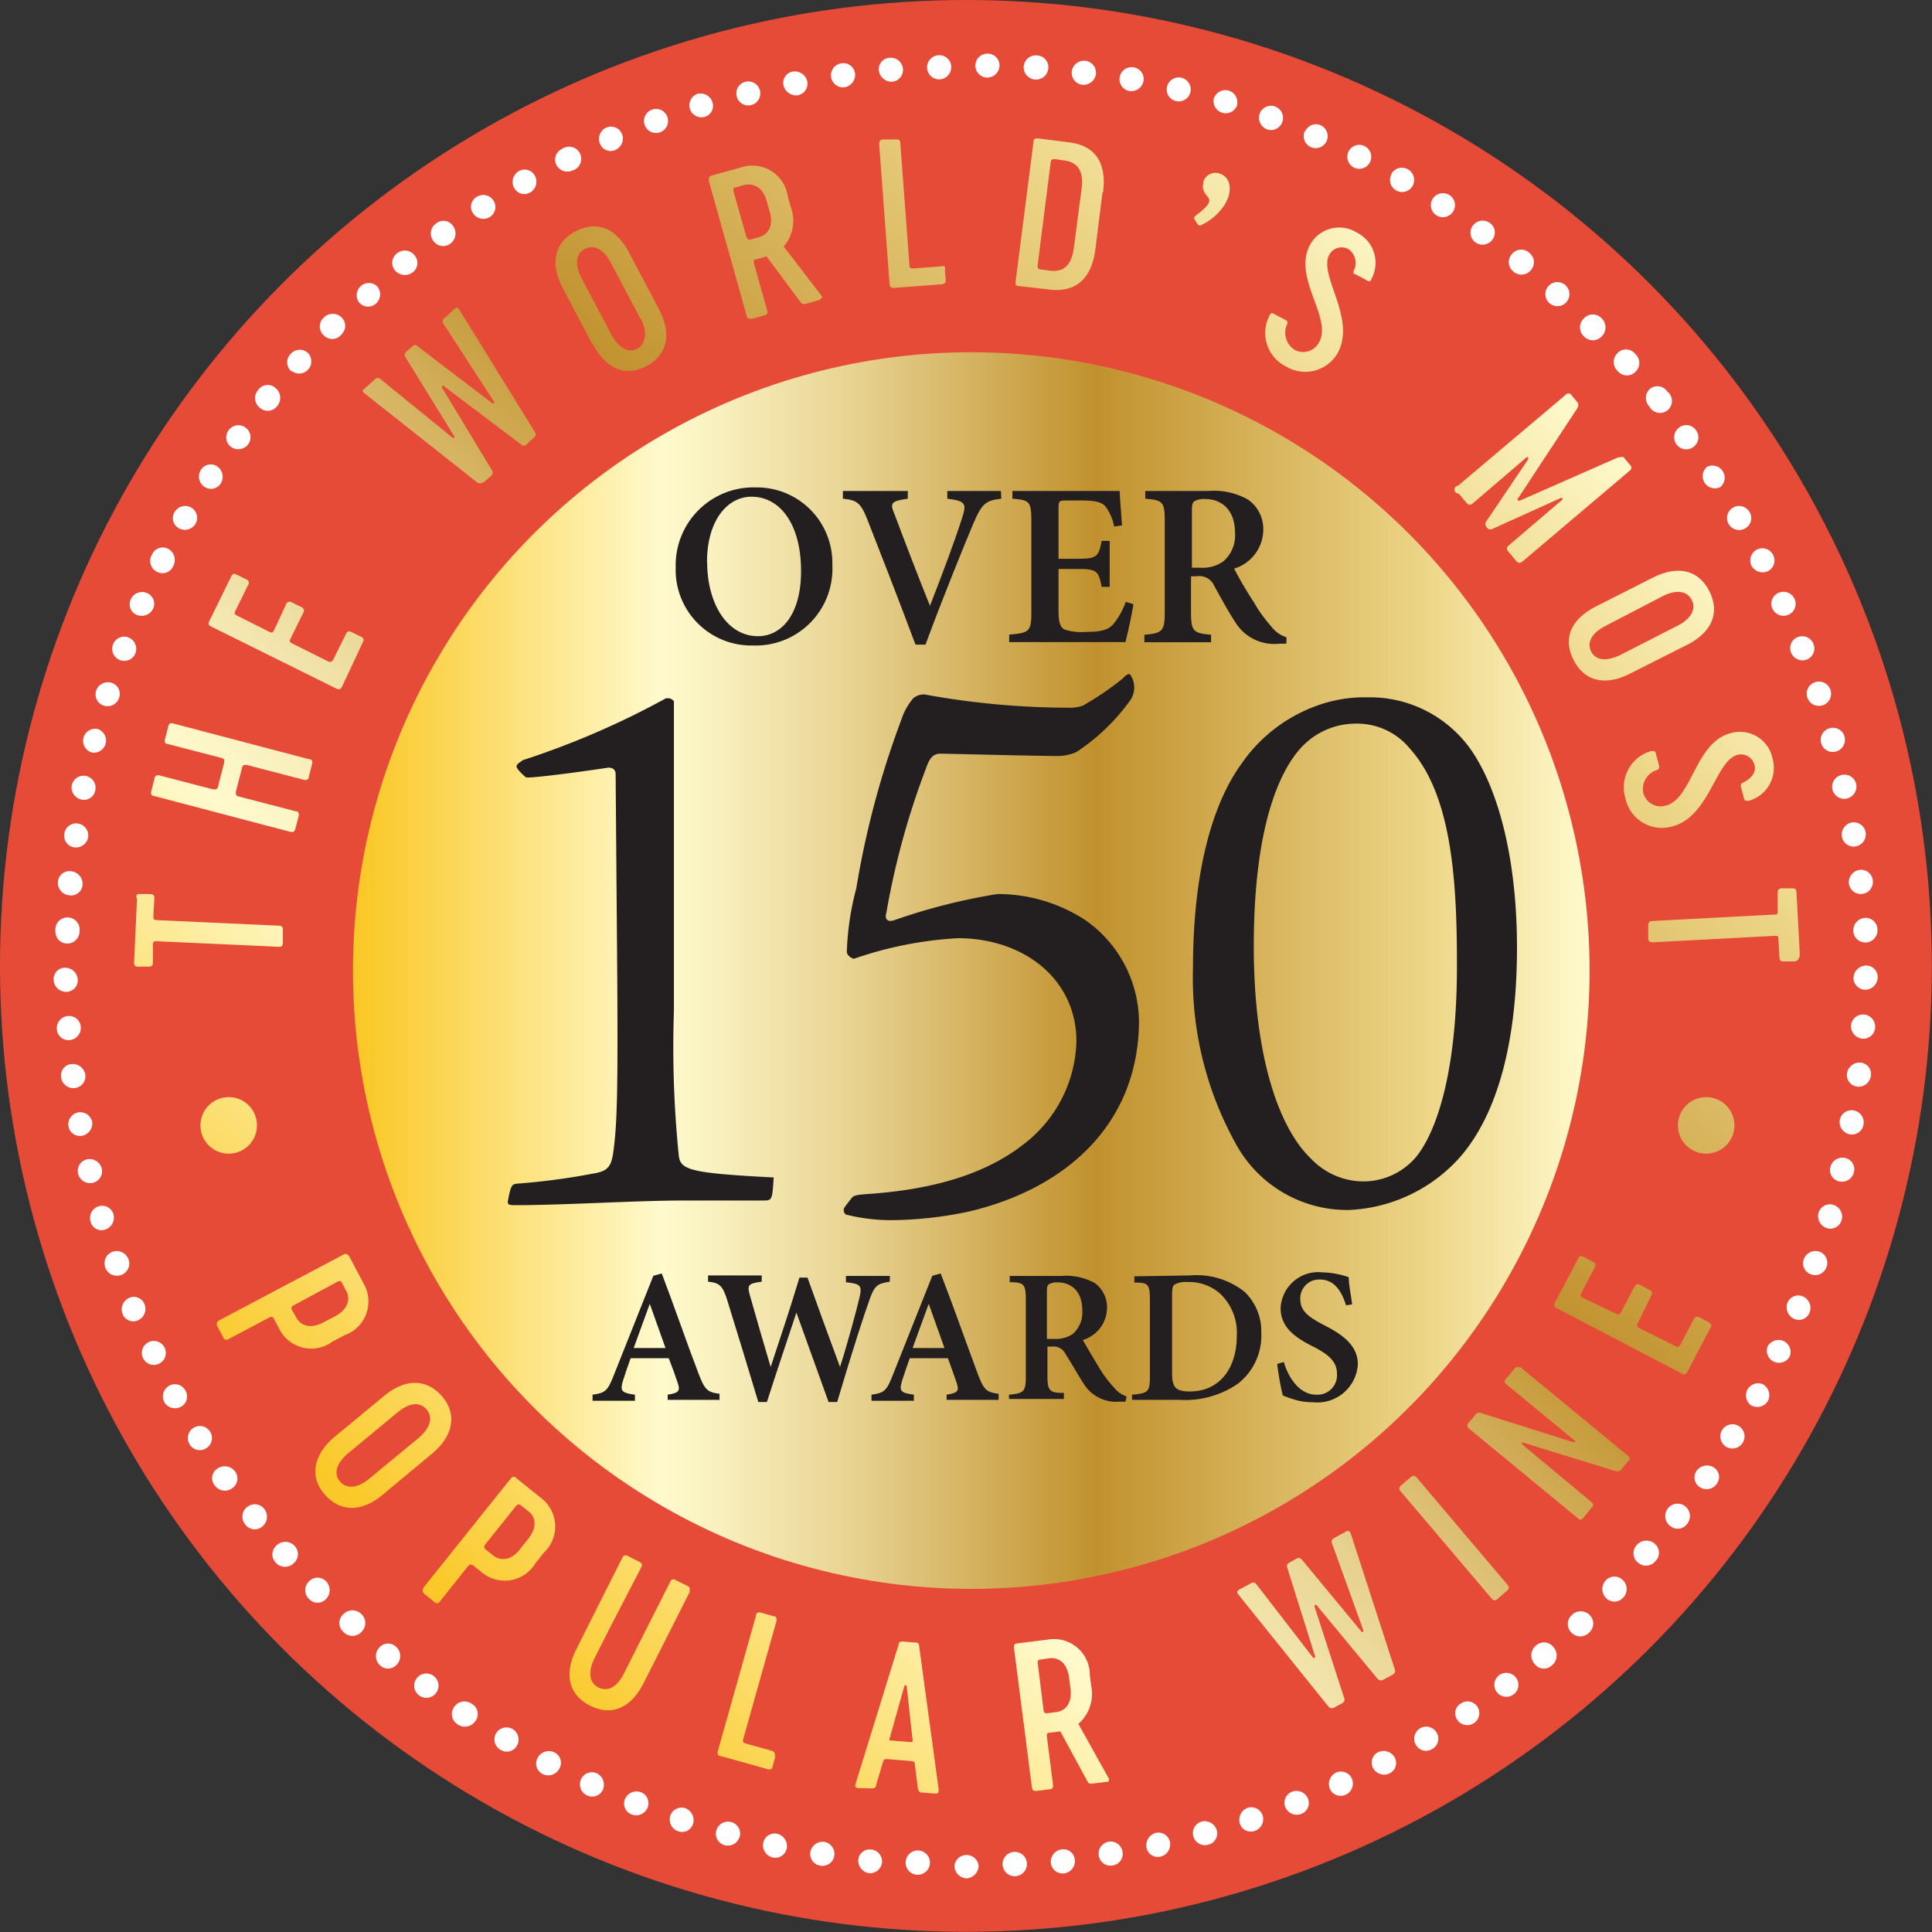 <svg xmlns="http://www.w3.org/2000/svg" xmlns:xlink="http://www.w3.org/1999/xlink" viewBox="0 0 108.05 108.05"><rect x="0" y="0" width="108.05" height="108.05" fill="#333333" stroke="none"/><defs><linearGradient id="Gold" x1="19.75" y1="54.28" x2="88.9" y2="54.28" gradientUnits="userSpaceOnUse"><stop offset="0.01" stop-color="#fac929"/><stop offset="0.25" stop-color="#fffacd"/><stop offset="0.3" stop-color="#f8efbc"/><stop offset="0.41" stop-color="#e7d18f"/><stop offset="0.55" stop-color="#cba247"/><stop offset="0.6" stop-color="#c1912e"/><stop offset="0.87" stop-color="#edd688"/><stop offset="1" stop-color="#fffacd"/></linearGradient><linearGradient id="Gold-2" x1="21.18" y1="86.6" x2="86.77" y2="21.01" xlink:href="#Gold"/></defs><g id="Layer_2" data-name="Layer 2"><g id="FZA_BUG_FRSG_AW150"><circle cx="54.02" cy="54.02" r="54.02" style="fill:#e64b38"/><circle cx="54.32" cy="54.28" r="34.58" style="fill:url(#Gold)"/><path d="M104.37,54h0C103.78,26,80.37,3,54,3.69A50.35,50.35,0,1,0,104.37,54Z" style="fill:none"/><path d="M104.24,51.34A.66.66,0,0,1,105,52a.68.68,0,0,1-.64.71.67.67,0,0,1-.71-.63A.7.7,0,0,1,104.24,51.34Z" style="fill:#fff"/><path d="M104,48.65a.66.66,0,0,1,.74.6.67.67,0,1,1-1.34.15A.7.7,0,0,1,104,48.65Z" style="fill:#fff"/><path d="M103.56,46a.67.67,0,0,1,.78.56.69.69,0,0,1-.57.78.67.67,0,0,1-.76-.56A.69.69,0,0,1,103.56,46Z" style="fill:#fff"/><path d="M103,43.34a.68.68,0,0,1,.81.51.69.69,0,0,1-.53.81.67.67,0,0,1-.28-1.32Z" style="fill:#fff"/><path d="M102.32,40.73a.67.67,0,0,1,.84.47.68.68,0,0,1-.48.83.67.67,0,0,1-.36-1.3Z" style="fill:#fff"/><path d="M101.49,38.16a.68.68,0,1,1-.41.85A.67.67,0,0,1,101.49,38.16Z" style="fill:#fff"/><path d="M100.54,35.63a.68.68,0,0,1,.88.38.67.67,0,0,1-.38.88.69.69,0,0,1-.87-.39A.66.66,0,0,1,100.54,35.63Z" style="fill:#fff"/><path d="M99.46,33.16a.68.68,0,0,1,.9.33.66.66,0,0,1-.34.89.68.68,0,0,1-.89-.33A.66.66,0,0,1,99.46,33.16Z" style="fill:#fff"/><path d="M98.25,30.74a.67.67,0,0,1,.91.29.67.67,0,0,1-.28.91.71.71,0,0,1-.92-.29A.68.68,0,0,1,98.25,30.74Z" style="fill:#fff"/><path d="M96.92,28.39a.67.67,0,0,1,.92.24.65.65,0,0,1-.24.92.67.67,0,1,1-.68-1.16Z" style="fill:#fff"/><path d="M95.47,26.11a.68.68,0,0,1,.74,1.13.68.68,0,0,1-.74-1.13Z" style="fill:#fff"/><path d="M93.91,23.91a.66.66,0,0,1,.94.15.66.66,0,0,1-.15.94.67.67,0,1,1-.79-1.09Z" style="fill:#fff"/><path d="M92.24,21.78a.66.66,0,0,1,1,.11.67.67,0,1,1-1,.84A.69.69,0,0,1,92.24,21.78Z" style="fill:#fff"/><path d="M90.46,19.75a.66.66,0,0,1,1,.05.68.68,0,0,1,0,1,.67.67,0,0,1-1-.06A.69.69,0,0,1,90.46,19.75Z" style="fill:#fff"/><path d="M88.58,17.81a.67.67,0,0,1,1,0,.7.7,0,0,1,0,1,.68.68,0,0,1-1,0A.69.69,0,0,1,88.58,17.81Z" style="fill:#fff"/><path d="M86.6,16a.67.67,0,1,1,1,.9.67.67,0,0,1-1-.9Z" style="fill:#fff"/><path d="M84.53,14.24a.67.67,0,0,1,1-.1.66.66,0,0,1,.1.95.68.68,0,0,1-1,.09A.67.67,0,0,1,84.53,14.24Z" style="fill:#fff"/><path d="M82.37,12.62a.68.68,0,0,1,.95-.15.65.65,0,0,1,.14.94.69.69,0,0,1-.94.15A.67.67,0,0,1,82.37,12.62Z" style="fill:#fff"/><path d="M80.13,11.11a.68.68,0,0,1,.93-.2.66.66,0,0,1,.2.93.67.67,0,0,1-1.13-.73Z" style="fill:#fff"/><path d="M77.81,9.73A.67.67,0,0,1,79,10.4a.67.67,0,1,1-1.17-.67Z" style="fill:#fff"/><path d="M75.42,8.47a.67.67,0,1,1,.3.9A.68.68,0,0,1,75.42,8.47Z" style="fill:#fff"/><path d="M73,7.34A.65.65,0,0,1,73.85,7a.67.67,0,1,1-.88.34Z" style="fill:#fff"/><path d="M70.45,6.36a.67.67,0,0,1,.87-.4.68.68,0,0,1,.39.88.67.67,0,0,1-.86.39A.7.7,0,0,1,70.45,6.36Z" style="fill:#fff"/><path d="M67.88,5.53a.68.68,0,0,1,.85-.46.69.69,0,0,1,.44.86.68.68,0,0,1-1.29-.4Z" style="fill:#fff"/><path d="M65.27,4.85a.67.67,0,1,1,.49.8A.66.66,0,0,1,65.27,4.85Z" style="fill:#fff"/><path d="M62.62,4.32a.67.67,0,0,1,.79-.55.66.66,0,0,1,.54.78.7.7,0,0,1-.79.54A.67.67,0,0,1,62.62,4.32Z" style="fill:#fff"/><path d="M59.94,4a.69.69,0,0,1,.76-.6.67.67,0,0,1,.59.75.7.7,0,0,1-.76.59A.67.67,0,0,1,59.94,4Z" style="fill:#fff"/><path d="M57.25,3.74A.68.68,0,0,1,58,3.1a.66.66,0,0,1,.63.71.69.69,0,0,1-.72.64A.69.69,0,0,1,57.25,3.74Z" style="fill:#fff"/><path d="M54.55,3.69A.67.67,0,0,1,55.23,3a.66.66,0,0,1,.67.67.69.69,0,0,1-.68.67A.67.67,0,0,1,54.55,3.69Z" style="fill:#fff"/><path d="M51.85,3.8a.67.67,0,0,1,.65-.71.66.66,0,0,1,.7.64.69.69,0,0,1-.65.71A.68.68,0,0,1,51.85,3.8Z" style="fill:#fff"/><path d="M49.15,3.93a.64.64,0,0,1,.62-.7.68.68,0,0,1,.73.63.66.66,0,0,1-.61.71A.72.72,0,0,1,49.15,3.93Z" style="fill:#fff"/><path d="M46.48,4.31a.68.68,0,0,1,.58-.77.66.66,0,0,1,.76.57.71.71,0,0,1-.58.77A.68.68,0,0,1,46.48,4.31Z" style="fill:#fff"/><path d="M43.81,4.72A.64.64,0,0,1,44.35,4a.72.72,0,0,1,.8.56.66.66,0,0,1-.54.77A.73.73,0,0,1,43.81,4.72Z" style="fill:#fff"/><path d="M41.2,5.39a.67.67,0,1,1,1.3-.33.67.67,0,1,1-1.3.33Z" style="fill:#fff"/><path d="M38.59,6.11A.69.69,0,0,1,39,5.25a.71.71,0,0,1,.85.48.64.64,0,0,1-.46.81A.68.68,0,0,1,38.59,6.11Z" style="fill:#fff"/><path d="M36.06,7a.67.67,0,1,1,1.26-.47A.67.67,0,1,1,36.06,7Z" style="fill:#fff"/><path d="M33.56,8.05a.69.69,0,0,1,.34-.91.67.67,0,0,1,.89.36.7.7,0,0,1-.36.88A.64.64,0,0,1,33.56,8.05Z" style="fill:#fff"/><path d="M31.12,9.23a.66.66,0,0,1,.31-.9A.68.68,0,1,1,32,9.54.69.69,0,0,1,31.12,9.23Z" style="fill:#fff"/><path d="M28.76,10.52A.7.7,0,0,1,29,9.58a.65.65,0,0,1,.91.24.7.7,0,0,1-.25.94A.65.65,0,0,1,28.76,10.52Z" style="fill:#fff"/><path d="M26.45,11.92a.64.64,0,0,1,.21-.91.68.68,0,0,1,.94.21.66.66,0,0,1-.21.92A.69.69,0,0,1,26.45,11.92Z" style="fill:#fff"/><path d="M24.25,13.49a.68.68,0,0,1,.15-1,.64.64,0,0,1,.93.14.7.7,0,0,1-.15,1A.66.66,0,0,1,24.25,13.49Z" style="fill:#fff"/><path d="M22.08,15.11a.66.66,0,0,1,.12-.94.69.69,0,0,1,1,.13.65.65,0,0,1-.12.93A.72.72,0,0,1,22.08,15.11Z" style="fill:#fff"/><path d="M20.08,16.91a.68.68,0,0,1,1-.91A.69.69,0,0,1,21,17,.66.66,0,0,1,20.08,16.91Z" style="fill:#fff"/><path d="M18.11,18.76a.67.67,0,0,1,0-1,.7.7,0,0,1,1,0,.65.65,0,0,1,0,.93A.66.66,0,0,1,18.11,18.76Z" style="fill:#fff"/><path d="M16.29,20.76a.66.66,0,0,1,0-1,.67.67,0,0,1,.95,0,.68.68,0,0,1-.91,1Z" style="fill:#fff"/><path d="M14.55,22.82a.69.69,0,0,1-.12-1,.65.65,0,0,1,1-.1.7.7,0,0,1,.1.95A.66.66,0,0,1,14.55,22.82Z" style="fill:#fff"/><path d="M12.93,25a.66.66,0,0,1-.14-.94.67.67,0,1,1,1.09.79A.7.7,0,0,1,12.93,25Z" style="fill:#fff"/><path d="M11.44,27.23a.69.69,0,0,1-.21-.94.64.64,0,0,1,.91-.21.71.71,0,0,1,.22.94A.65.65,0,0,1,11.44,27.23Z" style="fill:#fff"/><path d="M10,29.54a.64.64,0,0,1-.23-.91.68.68,0,0,1,.93-.24.66.66,0,0,1,.23.91A.69.69,0,0,1,10,29.54Z" style="fill:#fff"/><path d="M8.82,32A.68.68,0,0,1,8.51,31a.65.65,0,0,1,.89-.31.71.71,0,0,1,.31.92A.66.66,0,0,1,8.82,32Z" style="fill:#fff"/><path d="M7.65,34.39a.64.64,0,0,1-.33-.88.69.69,0,0,1,.91-.34.65.65,0,0,1,.33.88A.72.72,0,0,1,7.65,34.39Z" style="fill:#fff"/><path d="M6.72,36.92a.67.67,0,0,1-.4-.87.66.66,0,0,1,.86-.4.69.69,0,0,1,.4.87A.67.67,0,0,1,6.72,36.92Z" style="fill:#fff"/><path d="M5.83,39.47a.66.66,0,0,1-.45-.85.69.69,0,0,1,.87-.43.65.65,0,0,1,.41.84A.68.68,0,0,1,5.83,39.47Z" style="fill:#fff"/><path d="M5.16,42.09a.68.68,0,0,1-.49-.83.67.67,0,0,1,.82-.48.68.68,0,0,1-.33,1.31Z" style="fill:#fff"/><path d="M4.57,44.72a.7.7,0,0,1-.56-.8.68.68,0,0,1,.81-.52.67.67,0,0,1,.51.79A.64.64,0,0,1,4.57,44.72Z" style="fill:#fff"/><path d="M4.16,47.39a.65.65,0,0,1-.56-.76.66.66,0,0,1,.77-.57.67.67,0,0,1,.56.76A.69.69,0,0,1,4.16,47.39Z" style="fill:#fff"/><path d="M3.88,50.07a.69.69,0,0,1-.64-.73A.64.64,0,0,1,4,48.73a.71.71,0,0,1,.62.73A.64.64,0,0,1,3.88,50.07Z" style="fill:#fff"/><path d="M3.74,52.77a.66.66,0,0,1-.64-.7.68.68,0,1,1,1.35,0A.69.69,0,0,1,3.74,52.77Z" style="fill:#fff"/><path d="M3.75,55.47A.7.7,0,0,1,3,54.81a.64.64,0,0,1,.64-.69.71.71,0,0,1,.71.67A.65.65,0,0,1,3.75,55.47Z" style="fill:#fff"/><path d="M3.88,58.17a.65.65,0,0,1-.7-.63.68.68,0,0,1,.64-.72.66.66,0,0,1,.7.63A.69.69,0,0,1,3.88,58.17Z" style="fill:#fff"/><path d="M4.19,60.85a.69.69,0,0,1-.77-.59A.64.64,0,0,1,4,59.51a.71.71,0,0,1,.77.59A.66.66,0,0,1,4.19,60.85Z" style="fill:#fff"/><path d="M4.59,63.52A.65.65,0,0,1,3.83,63a.68.68,0,0,1,.56-.79.68.68,0,0,1,.77.56A.71.71,0,0,1,4.59,63.52Z" style="fill:#fff"/><path d="M5.2,66.15a.69.69,0,0,1-.83-.5.66.66,0,0,1,.49-.81.71.71,0,0,1,.83.5A.67.67,0,0,1,5.2,66.15Z" style="fill:#fff"/><path d="M5.87,68.77a.63.63,0,0,1-.81-.47.69.69,0,0,1,.47-.84.66.66,0,0,1,.82.46A.71.71,0,0,1,5.87,68.77Z" style="fill:#fff"/><path d="M6.77,71.31A.68.68,0,0,1,6.31,70a.71.71,0,0,1,.87.41A.68.68,0,0,1,6.77,71.31Z" style="fill:#fff"/><path d="M7.72,73.84a.64.64,0,0,1-.87-.37.7.7,0,0,1,.39-.89.64.64,0,0,1,.85.38A.7.7,0,0,1,7.72,73.84Z" style="fill:#fff"/><path d="M8.89,76.27a.67.67,0,1,1,.32-.89A.67.67,0,0,1,8.89,76.27Z" style="fill:#fff"/><path d="M10.13,78.67a.7.7,0,0,1-.94-.25.69.69,0,0,1,.29-.93.66.66,0,0,1,.89.28A.65.65,0,0,1,10.13,78.67Z" style="fill:#fff"/><path d="M11.53,81a.66.66,0,0,1-.92-.22.67.67,0,0,1,.22-.93.67.67,0,0,1,.7,1.15Z" style="fill:#fff"/><path d="M13,83.22a.69.69,0,0,1-1-.16.63.63,0,0,1,.15-.92.72.72,0,0,1,1,.16A.65.65,0,0,1,13,83.22Z" style="fill:#fff"/><path d="M14.65,85.39a.65.65,0,0,1-.93-.13.68.68,0,0,1,.13-1,.67.67,0,0,1,.93.13A.71.71,0,0,1,14.65,85.39Z" style="fill:#fff"/><path d="M16.41,87.44a.69.69,0,0,1-1-.06.65.65,0,0,1,.05-.94.7.7,0,0,1,1,0A.67.67,0,0,1,16.41,87.44Z" style="fill:#fff"/><path d="M18.23,89.43a.64.64,0,0,1-.94,0,.68.68,0,0,1,0-1,.66.66,0,0,1,.94,0A.71.71,0,0,1,18.23,89.43Z" style="fill:#fff"/><path d="M20.21,91.27a.68.68,0,0,1-1,0,.66.66,0,0,1,0-1,.7.7,0,0,1,1,0A.68.68,0,0,1,20.21,91.27Z" style="fill:#fff"/><path d="M22.22,93.06a.65.65,0,0,1-.95.09.69.69,0,0,1-.06-1,.64.64,0,0,1,.93-.06A.69.69,0,0,1,22.22,93.06Z" style="fill:#fff"/><path d="M24.39,94.68a.68.68,0,0,1-.95.14.68.68,0,1,1,.95-.14Z" style="fill:#fff"/><path d="M26.6,96.23a.7.7,0,0,1-1,.21.67.67,0,0,1-.18-1,.68.68,0,0,1,.93-.17A.65.65,0,0,1,26.6,96.23Z" style="fill:#fff"/><path d="M28.91,97.63a.65.65,0,0,1-.92.23.67.67,0,0,1-.24-.93.68.68,0,0,1,.92-.23A.69.69,0,0,1,28.91,97.63Z" style="fill:#fff"/><path d="M31.28,98.92a.7.7,0,0,1-.92.3.65.65,0,0,1-.3-.89A.71.71,0,0,1,31,98,.65.65,0,0,1,31.28,98.92Z" style="fill:#fff"/><path d="M33.72,100.09a.66.66,0,0,1-.89.32.68.68,0,0,1-.33-.91.67.67,0,0,1,.89-.32A.72.72,0,0,1,33.72,100.09Z" style="fill:#fff"/><path d="M36.22,101.09a.69.69,0,0,1-.88.39.65.65,0,0,1-.39-.86.71.71,0,0,1,.89-.39A.66.66,0,0,1,36.22,101.09Z" style="fill:#fff"/><path d="M38.76,102a.64.64,0,0,1-.85.41.7.7,0,0,1-.42-.87.67.67,0,0,1,.85-.41A.72.72,0,0,1,38.76,102Z" style="fill:#fff"/><path d="M41.37,102.71a.69.69,0,0,1-.83.49.67.67,0,0,1-.48-.82.68.68,0,0,1,.83-.48A.66.66,0,0,1,41.37,102.71Z" style="fill:#fff"/><path d="M44,103.37a.65.65,0,0,1-.8.51.7.7,0,0,1-.51-.83.65.65,0,0,1,.79-.49A.71.71,0,0,1,44,103.37Z" style="fill:#fff"/><path d="M46.66,103.78a.67.67,0,0,1-.78.56.66.66,0,0,1-.56-.76.7.7,0,0,1,.78-.57A.68.68,0,0,1,46.66,103.78Z" style="fill:#fff"/><path d="M49.33,104.14a.68.68,0,0,1-.74.62A.72.72,0,0,1,48,104a.64.64,0,0,1,.74-.56A.67.67,0,0,1,49.33,104.14Z" style="fill:#fff"/><path d="M52,104.28a.68.68,0,0,1-1.35-.07.68.68,0,1,1,1.35.07Z" style="fill:#fff"/><path d="M54.73,104.34a.72.72,0,0,1-.68.71.71.71,0,0,1-.67-.71.68.68,0,0,1,1.35,0Z" style="fill:#fff"/><path d="M57.43,104.2a.68.68,0,1,1-.71-.63A.68.68,0,0,1,57.43,104.2Z" style="fill:#fff"/><path d="M60.11,104a.69.69,0,0,1-.59.77.66.66,0,0,1-.75-.6.7.7,0,0,1,.6-.74A.64.64,0,0,1,60.11,104Z" style="fill:#fff"/><path d="M62.78,103.56a.66.66,0,0,1-.56.77.66.66,0,0,1-.77-.56.67.67,0,0,1,1.33-.21Z" style="fill:#fff"/><path d="M65.43,103a.71.71,0,0,1-.51.83.64.64,0,0,1-.8-.5.72.72,0,0,1,.51-.82A.66.66,0,0,1,65.43,103Z" style="fill:#fff"/><path d="M68.05,102.36a.65.65,0,0,1-.48.81.67.67,0,0,1-.36-1.3A.71.71,0,0,1,68.05,102.36Z" style="fill:#fff"/><path d="M70.61,101.52a.69.69,0,0,1-.42.87.64.64,0,0,1-.85-.41.72.72,0,0,1,.42-.87A.67.67,0,0,1,70.61,101.52Z" style="fill:#fff"/><path d="M73.15,100.59a.65.65,0,0,1-.39.86.69.69,0,0,1-.88-.39.66.66,0,0,1,.39-.86A.7.7,0,0,1,73.15,100.59Z" style="fill:#fff"/><path d="M75.6,99.46a.69.69,0,0,1-.33.91.66.66,0,0,1-.89-.32.71.71,0,0,1,.33-.91A.67.67,0,0,1,75.6,99.46Z" style="fill:#fff"/><path d="M78,98.29a.64.64,0,0,1-.29.89.7.7,0,0,1-.92-.3.65.65,0,0,1,.29-.89A.71.71,0,0,1,78,98.29Z" style="fill:#fff"/><path d="M80.34,96.89a.66.66,0,0,1-.23.92.65.65,0,0,1-.92-.22.68.68,0,0,1,.23-.93A.67.67,0,0,1,80.34,96.89Z" style="fill:#fff"/><path d="M82.62,95.44a.67.67,0,1,1-1.12.74.63.63,0,0,1,.2-.91A.66.66,0,0,1,82.62,95.44Z" style="fill:#fff"/><path d="M84.78,93.82a.66.66,0,0,1-.13.94.67.67,0,1,1-.81-1.07A.68.68,0,0,1,84.78,93.82Z" style="fill:#fff"/><path d="M86.88,92.12a.7.7,0,0,1-.07,1,.65.65,0,0,1-1-.08.71.71,0,0,1,.08-1A.66.66,0,0,1,86.88,92.12Z" style="fill:#fff"/><path d="M88.88,90.3a.67.67,0,0,1,0,1,.68.68,0,0,1-1,0,.67.67,0,0,1,0-.95A.7.7,0,0,1,88.88,90.3Z" style="fill:#fff"/><path d="M90.76,88.37a.69.69,0,0,1,0,1,.65.65,0,0,1-.94,0,.71.71,0,0,1,0-1A.66.66,0,0,1,90.76,88.37Z" style="fill:#fff"/><path d="M92.58,86.37a.65.65,0,0,1,0,.94.68.68,0,0,1-1,.06.67.67,0,0,1-.06-.94A.71.71,0,0,1,92.58,86.37Z" style="fill:#fff"/><path d="M94.23,84.23a.69.69,0,0,1,.12,1,.64.64,0,0,1-.93.12.69.69,0,0,1-.13-1A.68.68,0,0,1,94.23,84.23Z" style="fill:#fff"/><path d="M95.83,82.06A.63.63,0,0,1,96,83a.68.68,0,0,1-.95.16.64.64,0,0,1-.15-.92A.71.71,0,0,1,95.83,82.06Z" style="fill:#fff"/><path d="M97.24,79.75a.68.68,0,0,1-.71,1.16.69.69,0,0,1-.22-.93A.68.68,0,0,1,97.24,79.75Z" style="fill:#fff"/><path d="M98.58,77.41a.71.71,0,0,1,.3.93.7.7,0,0,1-.94.26.68.68,0,0,1,.64-1.19Z" style="fill:#fff"/><path d="M99.75,75a.67.67,0,0,1,.32.9.68.68,0,0,1-1.22-.58A.69.69,0,0,1,99.75,75Z" style="fill:#fff"/><path d="M100.82,72.5a.7.7,0,0,1,.39.89.64.64,0,0,1-.87.37.71.71,0,0,1-.38-.88A.65.65,0,0,1,100.82,72.5Z" style="fill:#fff"/><path d="M101.75,70a.66.66,0,0,1,.4.86.67.67,0,0,1-.87.41.66.66,0,0,1-.4-.85A.7.7,0,0,1,101.75,70Z" style="fill:#fff"/><path d="M102.52,67.38a.69.69,0,0,1,.48.84.66.66,0,0,1-.82.47.71.71,0,0,1-.48-.85A.66.66,0,0,1,102.52,67.38Z" style="fill:#fff"/><path d="M103.19,64.76a.65.65,0,0,1,.49.81.69.69,0,0,1-.83.5.65.65,0,0,1-.48-.81A.7.7,0,0,1,103.19,64.76Z" style="fill:#fff"/><path d="M103.66,62.1a.68.68,0,0,1,.56.79.66.66,0,0,1-.77.55.71.71,0,0,1-.56-.79A.67.67,0,0,1,103.66,62.1Z" style="fill:#fff"/><path d="M104.07,59.43a.64.64,0,0,1,.56.75.69.69,0,0,1-.77.59.65.65,0,0,1-.56-.75A.71.71,0,0,1,104.07,59.43Z" style="fill:#fff"/><path d="M104.23,56.74a.68.68,0,0,1,.64.72.66.66,0,0,1-.71.63.71.71,0,0,1-.64-.72A.67.67,0,0,1,104.23,56.74Z" style="fill:#fff"/><path d="M104.37,54a.64.64,0,0,1,.64.68.7.7,0,0,1-.71.67.66.66,0,0,1-.64-.69A.72.72,0,0,1,104.37,54Z" style="fill:#fff"/><path d="M7.82,50l.59,0c.16,0,.23.08.22.24l-.05,1c0,.16,0,.21.21.22l6.81.31c.16,0,.22.07.22.24l0,.72c0,.17-.07.23-.24.22l-6.81-.31c-.16,0-.21,0-.22.2l0,1c0,.16-.08.23-.25.22l-.58,0c-.17,0-.23-.08-.22-.24l.16-3.54C7.58,50.06,7.65,50,7.82,50Zm1.86-9.54,7.61,2c.16,0,.21.12.16.28l-.18.7c0,.16-.12.21-.28.17l-3.19-.83c-.16,0-.22,0-.26.15l-.35,1.35c0,.16,0,.22.15.26l3.19.83c.16,0,.21.12.17.28l-.18.7c-.05.16-.13.21-.29.17l-7.6-2c-.16,0-.21-.12-.17-.28l.18-.7a.21.21,0,0,1,.29-.17l3,.78c.16,0,.22,0,.26-.15l.35-1.36c0-.16,0-.21-.15-.25l-3-.78c-.16,0-.2-.12-.16-.28l.18-.7C9.44,40.47,9.52,40.42,9.68,40.46Zm5.37-5.13c.15.08.21.06.28-.09L16,33.8a.21.21,0,0,1,.32-.11l.53.26a.21.21,0,0,1,.11.32l-.71,1.44c-.08.15-.05.21.1.28l2,1c.15.07.21,0,.29-.1l.71-1.44c.07-.15.16-.18.31-.1l.53.26c.15.07.18.16.1.31L19.13,38.4c-.08.15-.16.18-.32.11l-7-3.47c-.15-.07-.18-.16-.1-.31l1.22-2.49c.08-.15.16-.18.31-.1l.53.26a.2.2,0,0,1,.11.31l-.71,1.44c-.08.15-.06.21.09.28ZM26.71,27,20.39,22c-.14-.11-.13-.18,0-.27l.57-.51a.22.22,0,0,1,.34,0l4,3.25c.07.06.15,0,.1-.08L22.69,20c-.1-.16-.06-.24.07-.36l.27-.24c.13-.12.21-.15.37,0l4.13,3.15c.06.05.14,0,.09-.1l-2.8-4.32a.23.23,0,0,1,.05-.35l.56-.51c.1-.08.18-.09.27.07l4.2,6.8c.1.17.06.24-.07.36l-.36.33c-.13.12-.21.14-.36,0l-4.29-3.24c-.06-.05-.13,0-.1.09l2.78,4.6c.1.16.06.24-.07.36l-.36.32C26.94,27,26.86,27.07,26.71,27Zm6.43-7.73-1.66-3.15c-.72-1.36-.5-2.54.71-3.18s2.31-.15,3,1.21l1.66,3.14c.72,1.37.5,2.55-.71,3.19S33.86,20.58,33.14,19.22Zm2.69-1.42-1.66-3.14c-.4-.76-.94-1.06-1.46-.79s-.58.89-.18,1.65l1.66,3.14c.4.77,1,1.06,1.46.79S36.23,18.56,35.83,17.8Zm10.05-1.09-.81.23a.26.26,0,0,1-.29-.08l-1.91-2.57-.55.16c-.16,0-.19.09-.15.25l.73,2.6c.05.16,0,.24-.16.29l-.69.19c-.17,0-.25,0-.29-.16l-2.12-7.56c0-.16,0-.25.16-.29l1.69-.47A2,2,0,0,1,44.06,11l.17.59a2.22,2.22,0,0,1-.4,2.2l2.1,2.73C46,16.58,46,16.68,45.88,16.71ZM42,13.39l.47-.13c.47-.14.81-.61.58-1.41l-.17-.6c-.22-.81-.76-1-1.23-.91l-.47.13c-.16,0-.19.1-.15.26l.71,2.51C41.81,13.4,41.87,13.43,42,13.39Zm10.84,1.67.05.59c0,.16-.05.24-.22.25L50,16.1c-.16,0-.23-.05-.25-.22l-.58-7.83c0-.17.05-.24.22-.25l.72,0c.16,0,.23,0,.24.21l.51,6.81c0,.16.06.2.23.19l1.54-.11C52.79,14.83,52.86,14.9,52.87,15.06Zm8.82-4.31-.4,3.2c-.21,1.6-1.06,2.44-2.6,2.24L57,16c-.17,0-.23-.09-.2-.26l1-7.8c0-.16.09-.22.26-.2l1.71.22C61.28,8.13,61.9,9.14,61.69,10.75Zm-1.17-.2c.12-.92-.16-1.48-1-1.58L59,8.9c-.16,0-.21,0-.24.19l-.73,5.75c0,.16,0,.21.19.23l.51.07c.81.1,1.21-.37,1.33-1.29Zm6.8-.38a.72.72,0,0,1,.93-.46c.68.22.77,1.17.08,2a3.19,3.19,0,0,1-1.08.86c-.12.07-.19.05-.26-.06l-.15-.23c-.06-.1,0-.16.06-.22.51-.39.91-.73.71-1S67.18,10.6,67.32,10.17ZM71.93,20.5A2.09,2.09,0,0,1,71,17.65c.05-.1.11-.18.22-.11l.68.36c.1.06.13.12.09.22a1.13,1.13,0,0,0,.44,1.46,1,1,0,0,0,1.32-.4c.83-1.36-1.48-3.62-.49-5.48A1.86,1.86,0,0,1,75.87,13a1.89,1.89,0,0,1,.83,2.6c0,.09-.1.17-.22.1l-.67-.36c-.11,0-.14-.11-.09-.22a.94.94,0,0,0-.31-1.19.79.79,0,0,0-1.1.38c-.51,1.17,1.53,3.51.51,5.42A2.09,2.09,0,0,1,71.93,20.5Zm9.62,6.66,6-5.07a.2.2,0,0,1,.33,0l.33.4c.11.13.05.23,0,.35l-3.29,5A.07.07,0,0,0,85,28l5.47-2.41c.13,0,.24-.08.35,0l.33.4a.2.2,0,0,1,0,.33l-6,5.08c-.13.11-.22.1-.33,0l-.46-.55c-.11-.13-.11-.22,0-.33l3-2.56c.07-.06,0-.15-.07-.11l-3.78,1.71a.25.25,0,0,1-.36-.07l0,0a.26.26,0,0,1,0-.37l2.32-3.44c0-.08,0-.16-.1-.1l-3,2.57c-.13.11-.22.1-.33,0l-.46-.55A.2.2,0,0,1,81.55,27.16Zm7.72,6.75,3.16-1.6c1.38-.7,2.56-.46,3.17.76s.12,2.31-1.26,3l-3.17,1.6c-1.37.7-2.55.46-3.17-.77S87.89,34.61,89.27,33.91Zm1.37,2.71L93.81,35c.76-.39,1.07-.93.8-1.45s-.88-.59-1.64-.2L89.8,35c-.77.39-1.07.93-.81,1.44S89.87,37,90.64,36.62Zm.26,8A2.1,2.1,0,0,1,92.36,42c.11,0,.2,0,.23.09l.2.75c0,.11,0,.18-.11.22a1.11,1.11,0,0,0-.77,1.31,1,1,0,0,0,1.19.7c1.55-.31,1.66-3.55,3.7-4.07a1.86,1.86,0,0,1,2.33,1.41,1.91,1.91,0,0,1-1.35,2.38c-.11,0-.2,0-.23-.09L97.36,44c0-.12,0-.18.1-.22.43-.2.79-.56.66-1a.78.78,0,0,0-1-.55c-1.2.41-1.55,3.5-3.64,4A2.08,2.08,0,0,1,90.9,44.62Zm9.45,9.15-.59,0c-.17,0-.24-.06-.24-.23l-.06-1c0-.17,0-.21-.22-.2l-6.81.36c-.17,0-.24-.06-.25-.22l0-.72c0-.17.06-.24.22-.25l6.82-.36c.17,0,.21,0,.2-.22l0-1c0-.17.06-.24.22-.25l.59,0c.16,0,.24.06.24.22l.19,3.54C100.58,53.69,100.51,53.76,100.35,53.77ZM12.28,73.83l6.94-3.67c.14-.08.23,0,.31.1l.82,1.55a2,2,0,0,1-1.07,2.86l-.67.35a2,2,0,0,1-3-.72l-.28-.52c-.08-.15-.13-.17-.28-.09l-2.25,1.19a.2.2,0,0,1-.32-.1l-.34-.63C12.11,74,12.13,73.91,12.28,73.83Zm4.29-.14c.23.43.76.66,1.51.27l.67-.35c.74-.4.85-1,.62-1.4l-.23-.43c-.07-.15-.13-.17-.28-.09L16.43,73c-.15.08-.17.13-.09.28Zm2.15,6.66,2.74-2.26c1.18-1,2.39-1,3.26,0s.62,2.24-.57,3.22l-2.73,2.27c-1.19,1-2.38,1-3.26,0S17.54,81.34,18.72,80.35Zm1.94,2.34,2.74-2.26c.65-.55.84-1.14.46-1.6s-1-.37-1.64.17l-2.74,2.27c-.66.55-.84,1.14-.47,1.58S20,83.24,20.66,82.69Zm3,6.13,4.91-6.14a.19.19,0,0,1,.32,0l1.37,1.1a2,2,0,0,1,.16,3.05l-.47.59a2,2,0,0,1-3,.52l-.46-.37c-.13-.1-.19-.09-.3,0l-1.59,2a.2.2,0,0,1-.33,0l-.56-.45A.2.2,0,0,1,23.7,88.82ZM27.59,87c.38.3,1,.3,1.49-.36l.47-.59c.52-.66.4-1.23,0-1.53l-.39-.31c-.12-.1-.19-.09-.29,0l-1.72,2.15c-.1.13-.09.19,0,.29Zm11,2-1.75,3.46L36,94.12c-.69,1.38-1.78,1.89-3,1.27s-1.46-1.79-.76-3.17l1.2-2.39,1.36-2.7a.2.2,0,0,1,.32-.1l.64.32c.15.08.18.17.1.31L34.13,91l-.87,1.72c-.39.78-.31,1.39.2,1.65s1.06,0,1.45-.81l1.19-2.36,1.38-2.73c.07-.15.16-.18.31-.1l.65.32A.2.2,0,0,1,38.54,89Zm4.78,9.22-.16.56c0,.16-.13.21-.29.16l-2.61-.73c-.16,0-.21-.13-.16-.29l2.13-7.56c0-.17.12-.21.28-.17l.7.2c.16,0,.2.13.16.29l-1.85,6.57c-.05.16,0,.21.14.26l1.5.42C43.32,98,43.37,98.09,43.32,98.25ZM50.25,92c0-.18.13-.21.31-.19l.57.05c.18,0,.26,0,.28.24l1.09,8c0,.17-.06.22-.18.21l-.76-.06c-.14,0-.2-.08-.23-.25l-.17-1.34c0-.13-.06-.16-.21-.17l-1.32-.11c-.15,0-.19,0-.24.14L49,99.82c0,.16-.12.21-.27.2L48,100c-.12,0-.21-.08-.15-.24Zm-.42,5.34,1.11.09c.06,0,.11,0,.1-.11l-.33-3a.07.07,0,0,0-.14,0l-.82,2.92C49.72,97.31,49.76,97.34,49.83,97.35Zm12.09,2.31-.83.1a.22.22,0,0,1-.27-.12L59.3,96.83l-.56.07c-.17,0-.21.07-.19.23l.34,2.68c0,.16,0,.24-.2.26l-.72.09c-.16,0-.23,0-.26-.21l-1-7.78c0-.17,0-.24.2-.26l1.74-.22a2,2,0,0,1,2.3,2l.08.61a2.22,2.22,0,0,1-.72,2.11l1.67,3C62.08,99.55,62,99.65,61.92,99.66ZM58.6,95.81l.48-.06c.49-.06.89-.48.79-1.31l-.08-.61c-.1-.84-.6-1.15-1.09-1.09l-.48.07c-.16,0-.2.07-.18.23l.32,2.59C58.39,95.79,58.43,95.83,58.6,95.81Zm15.67-.4-5-6.22c-.11-.14-.09-.2,0-.27l.67-.36a.23.23,0,0,1,.34.06l3.15,4.08a.07.07,0,0,0,.12-.06L72,87.7c-.06-.18,0-.25.15-.33l.32-.18c.15-.08.24-.09.36.06l3.31,4c0,.06.14,0,.11-.07l-1.75-4.85c-.07-.17,0-.25.13-.32l.67-.37c.1-.06.18,0,.24.12L78,93.34c.06.18,0,.25-.15.34l-.43.23c-.15.09-.24.09-.36,0l-3.43-4.14a.07.07,0,0,0-.12.06l1.66,5.12c.06.18,0,.24-.15.33l-.43.23C74.48,95.55,74.39,95.56,74.27,95.41Zm4.07-12c-.11-.12-.1-.21,0-.32l.55-.47c.13-.11.22-.1.33,0l5.08,6c.11.13.1.22,0,.33l-.54.46a.2.2,0,0,1-.33,0Zm6.63-7,6.07,5c.13.11.14.2,0,.33l-.35.42c-.11.14-.19.15-.38.1l-5.12-1.58c-.08,0-.12,0-.06.1L89,84c.13.11.14.2,0,.33l-.45.56c-.11.13-.2.13-.33,0l-6.07-5a.21.21,0,0,1,0-.33l.35-.42a.28.28,0,0,1,.38-.1L88,80.66c.08,0,.12-.06.06-.1l-3.81-3.14c-.13-.11-.14-.2,0-.33l.46-.56A.19.19,0,0,1,85,76.5Zm5.41-2.94c.14.08.2.06.28-.09l.75-1.42c.08-.15.17-.18.31-.1l.53.28c.15.08.18.17.1.31L91.6,74c-.08.14-.06.2.09.28l2,1c.15.08.21.06.29-.08l.75-1.43a.2.2,0,0,1,.31-.1l.52.28c.15.08.18.17.1.31l-1.29,2.46a.2.2,0,0,1-.31.1l-7-3.66a.2.2,0,0,1-.1-.31l1.3-2.46c.07-.15.16-.18.31-.1l.52.28c.15.07.18.16.1.31l-.75,1.43c-.08.14-.06.2.09.28ZM12.79,61.36a1.58,1.58,0,1,0,1.58,1.58A1.57,1.57,0,0,0,12.79,61.36Zm82.62,0A1.58,1.58,0,1,0,97,62.94,1.58,1.58,0,0,0,95.41,61.36Z" style="fill:url(#Gold-2)"/><path d="M34.43,43.3c0-.35-.31-.4-.53-.35-1.46.22-4.08.57-4.48.53-.26-.22-.53-.49-.53-.62s.18-.22.36-.35a46.42,46.42,0,0,0,8-3.46s0,0,.13,0a.41.41,0,0,1,.31.17V56.55a60,60,0,0,0,.27,8.06c.09.8.53,1,5.31,1.24-.08,1.24-.08,1.29-.57,1.29H38.28c-2.74,0-6.69.26-9.39.26-.4,0-.53,0-.48-.26.17-.94.26-.89.48-.94a37.74,37.74,0,0,0,4.3-.57c.84-.13,1-.44,1.11-1.2.22-1.55.26-3.58.22-9.87Z" style="fill:#231f20"/><path d="M54.18,67.76a21.86,21.86,0,0,1-4.25.48,10.58,10.58,0,0,1-2.61-.31.29.29,0,0,1-.09-.4c.18-.26.27-.35.4-.53s.44-.18.84-.22c4-.26,6.78-1.24,8.73-2.75a7.47,7.47,0,0,0,3-5.8c0-3.45-2.92-5.76-6.64-5.76a21.31,21.31,0,0,0-5.8,1.15c-.09,0-.4-.17-.4-.39a15.59,15.59,0,0,1,.53-3.55,49.45,49.45,0,0,1,2.52-9.43,3.4,3.4,0,0,1,.67-1.2.87.87,0,0,1,.8-.18,45.32,45.32,0,0,0,8,.71,2,2,0,0,0,.71-.13,17.26,17.26,0,0,0,2.21-1.51c.22-.26.36-.26.4-.22a1.26,1.26,0,0,1,0,1.46,11.46,11.46,0,0,1-3,2.88,2.64,2.64,0,0,1-1.11.22c-1.19,0-6.16-.13-6.51-.13s-.58.22-.75.71a43.42,43.42,0,0,0-2.26,8.2c-.09.26,0,.57.48.39A33.62,33.62,0,0,1,55.78,50a8.94,8.94,0,0,1,4.92,1.46,7,7,0,0,1,3,5.67C63.66,63,59.46,66.52,54.18,67.76Z" style="fill:#231f20"/><path d="M82.58,42.42c1.28,2.12,2.26,5.76,2.26,10.58,0,7.18-2,10.59-3.59,12.14a8.82,8.82,0,0,1-5.81,2.53,7.09,7.09,0,0,1-6.24-3.55,19.09,19.09,0,0,1-2.48-10c0-5.63,1.19-9.31,2.7-11.39a8.69,8.69,0,0,1,5-3.5A7.68,7.68,0,0,1,76.46,39,6.91,6.91,0,0,1,82.58,42.42ZM73,41.58c-1.15,1.06-2.88,4-2.88,11.34,0,6.42,1.51,10.27,3.19,11.87a4.07,4.07,0,0,0,2.8,1.28A3.87,3.87,0,0,0,79,64.92c1-1,2.52-4.16,2.48-11.12,0-4.61-.31-9.34-2.61-11.91a3.82,3.82,0,0,0-3.06-1.42A4.15,4.15,0,0,0,73,41.58Z" style="fill:#231f20"/><path d="M46.55,31.59a4.29,4.29,0,0,1-4.43,4.51,4.23,4.23,0,0,1-4.33-4.38,4.35,4.35,0,0,1,4.48-4.46A4.22,4.22,0,0,1,46.55,31.59Zm-7-.15c0,2.3,1.11,4.14,2.84,4.14,1.31,0,2.41-1.2,2.41-3.64,0-2.64-1.18-4.16-2.77-4.16C40.67,27.78,39.54,29.12,39.54,31.44Z" style="fill:#231f20"/><path d="M56,27.89c-.86.1-1.08.24-1.59,1.45-.4.95-1.65,4-2.65,6.71h-.56c-.89-2.38-2.06-5.39-2.67-6.94-.39-1-.6-1.14-1.39-1.22v-.43h3.63v.43c-.95.13-1,.26-.76.82.37,1,1.36,3.59,2,5.17h0c.7-1.79,1.4-3.67,1.78-4.86.28-.85.24-1-.81-1.13v-.43h3Z" style="fill:#231f20"/><path d="M63.39,33.79c-.08.52-.34,1.73-.45,2.12h-6.5v-.42c1.13-.09,1.24-.18,1.24-1.27V29.16c0-1.14-.11-1.19-1.06-1.27v-.43h6c0,.26.08,1.17.13,1.92l-.44.07a2.73,2.73,0,0,0-.48-1.12c-.21-.25-.56-.34-1.37-.34H59.7c-.46,0-.5,0-.5.44v2.82h1c1.11,0,1.24-.07,1.41-1h.45v2.57h-.45c-.17-.93-.3-1-1.41-1h-1v2.31c0,.62.07.92.32,1.07a3,3,0,0,0,1.22.14c.79,0,1.22-.09,1.52-.43a4.17,4.17,0,0,0,.7-1.25Z" style="fill:#231f20"/><path d="M71.94,36l-.4,0a2.55,2.55,0,0,1-2.47-1.23c-.38-.57-.78-1.32-1.16-2a.91.91,0,0,0-1-.54h-.3v2c0,1.07.12,1.18,1.12,1.27v.42H64v-.42c1-.09,1.14-.19,1.14-1.27V29.14c0-1.07-.11-1.17-1.09-1.25v-.43h3.5a3.9,3.9,0,0,1,2.23.47,2,2,0,0,1,.87,1.73,2.29,2.29,0,0,1-1.63,2.14,21.1,21.1,0,0,0,1.09,1.86,8.19,8.19,0,0,0,1,1.39,1.69,1.69,0,0,0,.84.59Zm-4.85-4.25a2,2,0,0,0,1.33-.36,1.9,1.9,0,0,0,.65-1.57c0-1.39-.83-1.91-1.66-1.91a1.1,1.1,0,0,0-.63.13c-.09.08-.12.22-.12.52v3.19Z" style="fill:#231f20"/><path d="M37.34,78.29V78c.64-.1.71-.22.56-.67s-.3-.85-.5-1.37H35.27c-.14.4-.29.81-.42,1.23-.18.58-.12.71.66.81v.34H33.14V78c.7-.1.84-.19,1.2-1.12l2.2-5.53.47-.13C37.69,73,38.37,75,39.06,76.8c.36.94.5,1.06,1.18,1.15v.34Zm-1-5.37h0c-.31.83-.6,1.66-.9,2.47h1.78Z" style="fill:#231f20"/><path d="M49.76,71.68c-.72.11-.87.23-1.17,1.12-.25.69-.88,2.61-1.77,5.61h-.48c-.59-1.65-1.21-3.37-1.8-5h0c-.57,1.71-1.12,3.35-1.65,5h-.48c-.58-1.93-1.14-3.76-1.73-5.67-.26-.84-.44-1-1.08-1.06v-.35h3v.35c-.8.1-.81.22-.66.77.37,1.32.76,2.64,1.16,4h0c.54-1.63,1.1-3.3,1.61-5h.45c.6,1.68,1.21,3.36,1.82,5h0c.43-1.35.92-3.17,1.08-3.85s.11-.8-.75-.89v-.35h2.46Z" style="fill:#231f20"/><path d="M52.94,78.29V78c.65-.1.71-.22.56-.67s-.3-.85-.49-1.37H50.88c-.14.4-.29.81-.42,1.23-.18.58-.13.71.65.81v.34H48.74V78c.7-.1.84-.19,1.2-1.12l2.2-5.53.47-.13C53.3,73,54,75,54.67,76.8c.35.94.49,1.06,1.18,1.15v.34Zm-1-5.37h0c-.31.83-.6,1.66-.9,2.47h1.78Z" style="fill:#231f20"/><path d="M62.94,78.39h-.33a2.13,2.13,0,0,1-2-1c-.31-.47-.64-1.08-1-1.63a.75.75,0,0,0-.78-.45h-.25V76.9c0,.88.1,1,.92,1v.34H56.43V78c.82-.08.94-.16.94-1V72.71c0-.88-.09-1-.9-1v-.35h2.88a3.34,3.34,0,0,1,1.85.38,1.65,1.65,0,0,1,.71,1.43,1.89,1.89,0,0,1-1.35,1.77c.18.33.58,1,.9,1.53a6.84,6.84,0,0,0,.85,1.14,1.5,1.5,0,0,0,.7.49Zm-4-3.51A1.69,1.69,0,0,0,60,74.6a1.6,1.6,0,0,0,.53-1.3c0-1.15-.68-1.58-1.37-1.58a.92.92,0,0,0-.51.11c-.08.07-.1.18-.1.43v2.62Z" style="fill:#231f20"/><path d="M66.55,71.33a4.33,4.33,0,0,1,3.06.92,3.07,3.07,0,0,1,.93,2.29,3.4,3.4,0,0,1-1.33,2.86,5.19,5.19,0,0,1-3.22.89H63.31V78c.88-.08,1-.14,1-1V72.73c0-.92-.09-1-.87-1v-.35Zm-1,5.49c0,.79.23,1,1,1,1.64,0,2.62-1.28,2.62-3.12a3,3,0,0,0-1-2.41,2.63,2.63,0,0,0-1.77-.59,1.23,1.23,0,0,0-.74.16c-.08.08-.11.24-.11.59Z" style="fill:#231f20"/><path d="M75.28,73c-.22-.67-.58-1.44-1.47-1.44a1.05,1.05,0,0,0-1.09,1.09c0,.66.44,1,1.35,1.47s1.87,1.07,1.87,2.18a2.27,2.27,0,0,1-2.53,2.12,3.33,3.33,0,0,1-1.06-.16,5.2,5.2,0,0,1-.61-.22,15.18,15.18,0,0,1-.31-1.76l.37-.11c.19.68.77,1.83,1.82,1.83a1.09,1.09,0,0,0,1.15-1.19c0-.68-.51-1.08-1.31-1.49-1-.5-1.84-1.07-1.84-2.16a2.11,2.11,0,0,1,2.36-2,4.72,4.72,0,0,1,1.45.27c0,.39.1.84.19,1.52Z" style="fill:#231f20"/></g></g></svg>